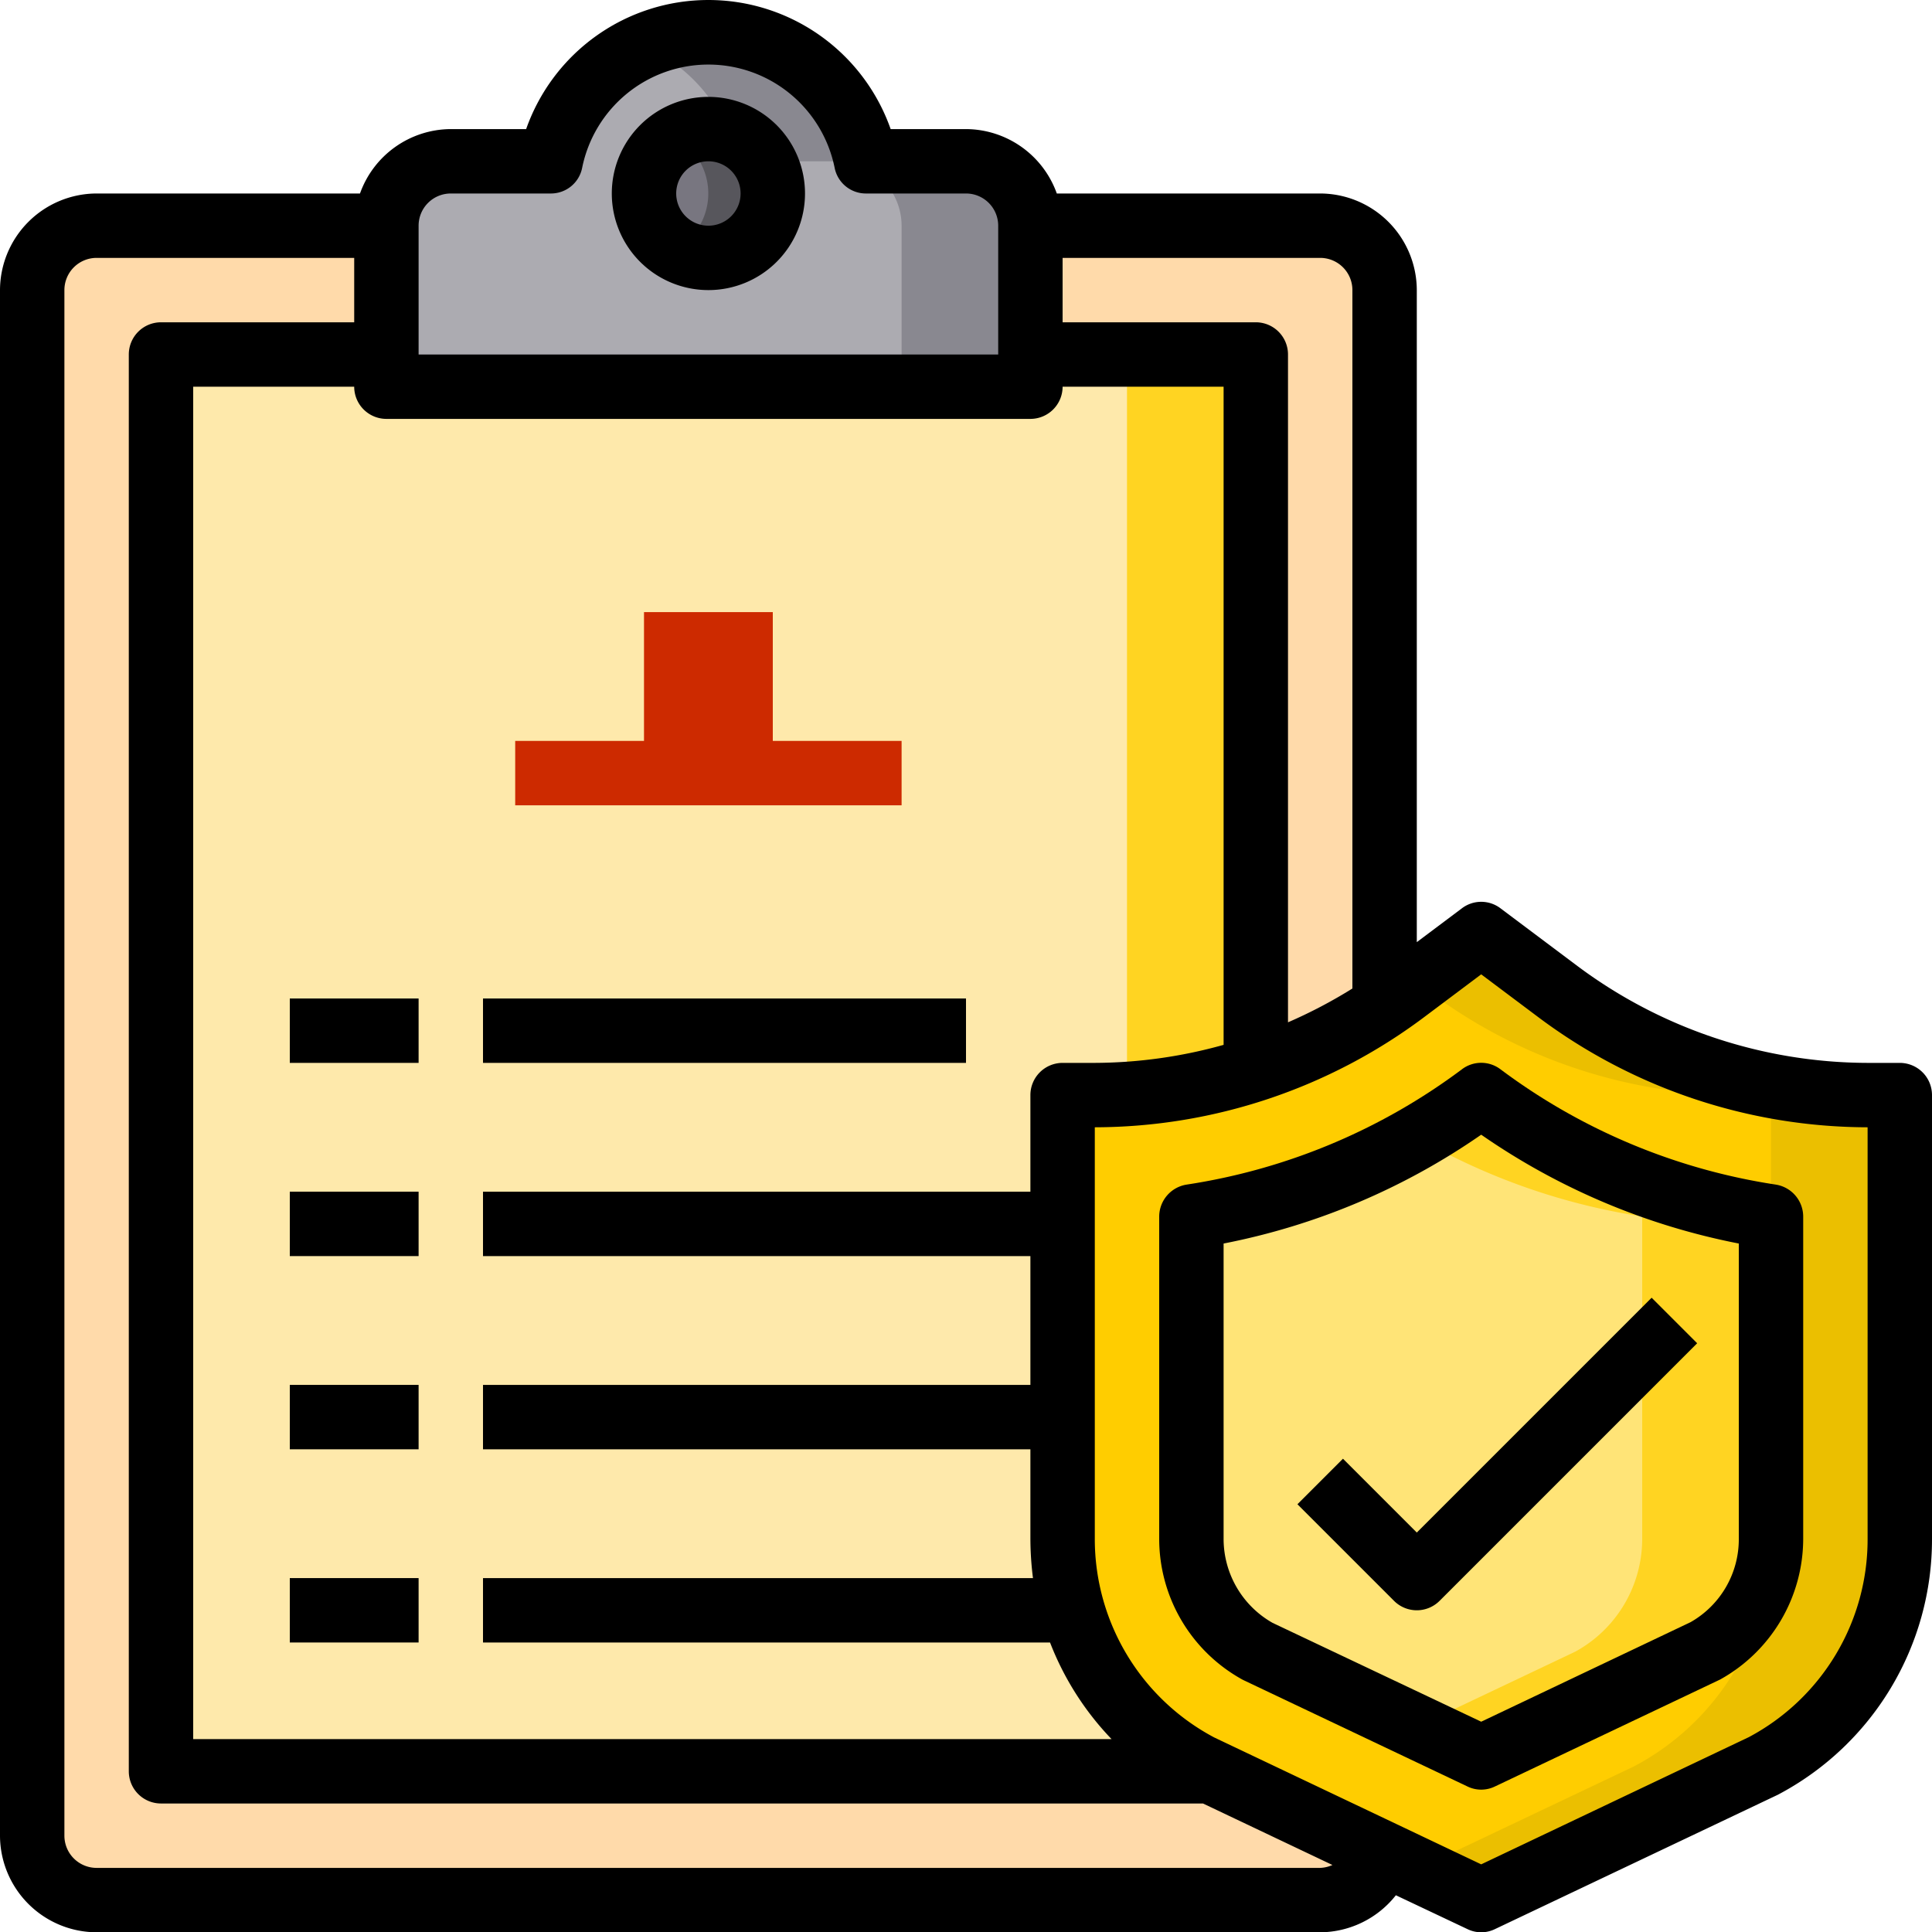 <svg xmlns="http://www.w3.org/2000/svg" width="60" height="60.009" viewBox="0 0 60 60.009">
  <g id="insurance-clipboard-document-report-security" transform="translate(-2 -1.991)">
    <path id="Path_18434" data-name="Path 18434" d="M2,0H40a2,2,0,0,1,2,2V50a2,2,0,0,1-2,2H2a2,2,0,0,1-2-2V2A2,2,0,0,1,2,0Z" transform="translate(3 9)" fill="#ffdaaa"/>
    <path id="Path_18381" data-name="Path 18381" d="M45,11V59a2.006,2.006,0,0,1-2,2H39a2.006,2.006,0,0,0,2-2V11a2.006,2.006,0,0,0-2-2h4a2.006,2.006,0,0,1,2,2Z" fill="#ffdaaa"/>
    <path id="Path_18382" data-name="Path 18382" d="M7,13H41V57H7Z" fill="#fee9ab"/>
    <path id="Path_18383" data-name="Path 18383" d="M37,13h4V57H37Z" fill="#ffd422"/>
    <path id="Path_18384" data-name="Path 18384" d="M61,36V49.78a7.977,7.977,0,0,1-4.26,7.07L48,61l-3.08-1.46L39.58,57l-.32-.15A7.953,7.953,0,0,1,35.32,52,7.84,7.84,0,0,1,35,49.78V36h1a15.724,15.724,0,0,0,5-.81,15.975,15.975,0,0,0,4-1.96c.2-.14.4-.28.6-.43L48,31l2.4,1.8A16.119,16.119,0,0,0,60,36Z" fill="#ffcd00"/>
    <path id="Path_18385" data-name="Path 18385" d="M61,36V49.78a7.977,7.977,0,0,1-4.26,7.07L48,61l-2-.95,6.74-3.2A7.977,7.977,0,0,0,57,49.78V36H56a16.119,16.119,0,0,1-9.6-3.2l-.4-.3L48,31l2.4,1.8A16.119,16.119,0,0,0,60,36Z" fill="#ebbf00"/>
    <path id="Path_18386" data-name="Path 18386" d="M57,39.77V49.78a3.993,3.993,0,0,1-2.07,3.5L48,56.57l-6.93-3.29A3.993,3.993,0,0,1,39,49.78V39.77A20.08,20.08,0,0,0,48,36a20.08,20.08,0,0,0,9,3.77Z" fill="#ffe477"/>
    <path id="Path_18387" data-name="Path 18387" d="M57,39.77V49.78a3.993,3.993,0,0,1-2.07,3.5L48,56.57l-2-.95,4.93-2.34A3.993,3.993,0,0,0,53,49.78V39.77a20.042,20.042,0,0,1-7-2.46A18.576,18.576,0,0,0,48,36a20.08,20.08,0,0,0,9,3.77Z" fill="#ffd422"/>
    <path id="Path_18388" data-name="Path 18388" d="M34,9v5H14V9a2.006,2.006,0,0,1,2-2h3.1a5,5,0,0,1,9.8,0H32A2.006,2.006,0,0,1,34,9Z" fill="#acabb1"/>
    <path id="Path_18389" data-name="Path 18389" d="M34,9v5H30V9a2.006,2.006,0,0,0-2-2H24.9A4.986,4.986,0,0,0,22,3.42,4.941,4.941,0,0,1,24,3a5,5,0,0,1,4.9,4H32A2.006,2.006,0,0,1,34,9Z" fill="#898890"/>
    <path id="Path_18391" data-name="Path 18391" d="M30,22v4H26v4H24V18h2v4Z" transform="translate(0 51) rotate(-90)" fill="#cd2a00"/>
    <circle id="Ellipse_263" data-name="Ellipse 263" cx="2" cy="2" r="2" transform="translate(22 6)" fill="#787680"/>
    <path id="Path_18392" data-name="Path 18392" d="M26,8a2,2,0,0,1-3,1.73,2,2,0,0,0,0-3.46A2,2,0,0,1,26,8Z" fill="#57565c"/>
    <path id="Path_18393" data-name="Path 18393" d="M24,5a3,3,0,1,0,3,3A3,3,0,0,0,24,5Zm0,4a1,1,0,1,1,1-1A1,1,0,0,1,24,9Z"/>
    <path id="Path_18394" data-name="Path 18394" d="M11,33h4v2H11Z"/>
    <path id="Path_18395" data-name="Path 18395" d="M17,33H32v2H17Z"/>
    <path id="Path_18396" data-name="Path 18396" d="M11,39h4v2H11Z"/>
    <path id="Path_18397" data-name="Path 18397" d="M11,45h4v2H11Z"/>
    <path id="Path_18398" data-name="Path 18398" d="M11,51h4v2H11Z"/>
    <path id="Path_18399" data-name="Path 18399" d="M61,35H60a15.113,15.113,0,0,1-9-3l-2.4-1.8a.99.99,0,0,0-1.2,0L46,31.25V11a3.009,3.009,0,0,0-3-3H34.82A3.01,3.01,0,0,0,32,6H29.66A6,6,0,0,0,18.34,6H16a3.01,3.01,0,0,0-2.82,2H5a3.009,3.009,0,0,0-3,3V59a3.009,3.009,0,0,0,3,3H43a3.016,3.016,0,0,0,2.35-1.15l2.22,1.05a.975.975,0,0,0,.86,0l8.78-4.17A8.961,8.961,0,0,0,62,49.78V36a1,1,0,0,0-1-1ZM35,10h8a1,1,0,0,1,1,1V32.69a15.237,15.237,0,0,1-2,1.05V13a1,1,0,0,0-1-1H35ZM15,9a1,1,0,0,1,1-1h3.1a.988.988,0,0,0,.98-.8,4,4,0,0,1,7.84,0,.988.988,0,0,0,.98.8H32a1,1,0,0,1,1,1v4H15Zm-1,6H34a1,1,0,0,0,1-1h5V34.44A15.03,15.03,0,0,1,36,35H35a1,1,0,0,0-1,1v3H17v2H34v4H17v2H34v2.78A9.867,9.867,0,0,0,34.08,51H17v2H34.61a9.027,9.027,0,0,0,1.91,3H8V14h5a1,1,0,0,0,1,1ZM43,60H5a1,1,0,0,1-1-1V11a1,1,0,0,1,1-1h8v2H7a1,1,0,0,0-1,1V57a1,1,0,0,0,1,1H39.36l4.02,1.91A1.007,1.007,0,0,1,43,60ZM60,49.78a6.953,6.953,0,0,1-3.69,6.16L48,59.89l-8.29-3.94A6.975,6.975,0,0,1,36,49.78V37a17.1,17.1,0,0,0,10.2-3.4L48,32.25l1.8,1.35A17.1,17.1,0,0,0,60,37Z"/>
    <path id="Path_18401" data-name="Path 18401" d="M57.15,38.78A19.042,19.042,0,0,1,48.6,35.2a.99.99,0,0,0-1.2,0,19.042,19.042,0,0,1-8.55,3.58,1.008,1.008,0,0,0-.85.99V49.78a4.994,4.994,0,0,0,2.58,4.37l.06.03,6.93,3.29a.975.975,0,0,0,.86,0l6.99-3.32A5.006,5.006,0,0,0,58,49.78V39.77a1.008,1.008,0,0,0-.85-.99ZM56,49.78a2.959,2.959,0,0,1-1.5,2.59L48,55.46l-6.48-3.07A3,3,0,0,1,40,49.78V40.61a21.108,21.108,0,0,0,8-3.38,21.108,21.108,0,0,0,8,3.38Z"/>
    <path id="Path_18402" data-name="Path 18402" d="M43.707,47.293l-1.414,1.414,3,3a1,1,0,0,0,1.414,0l8-8-1.414-1.414L46,49.586Z"/>
  </g>
</svg>

